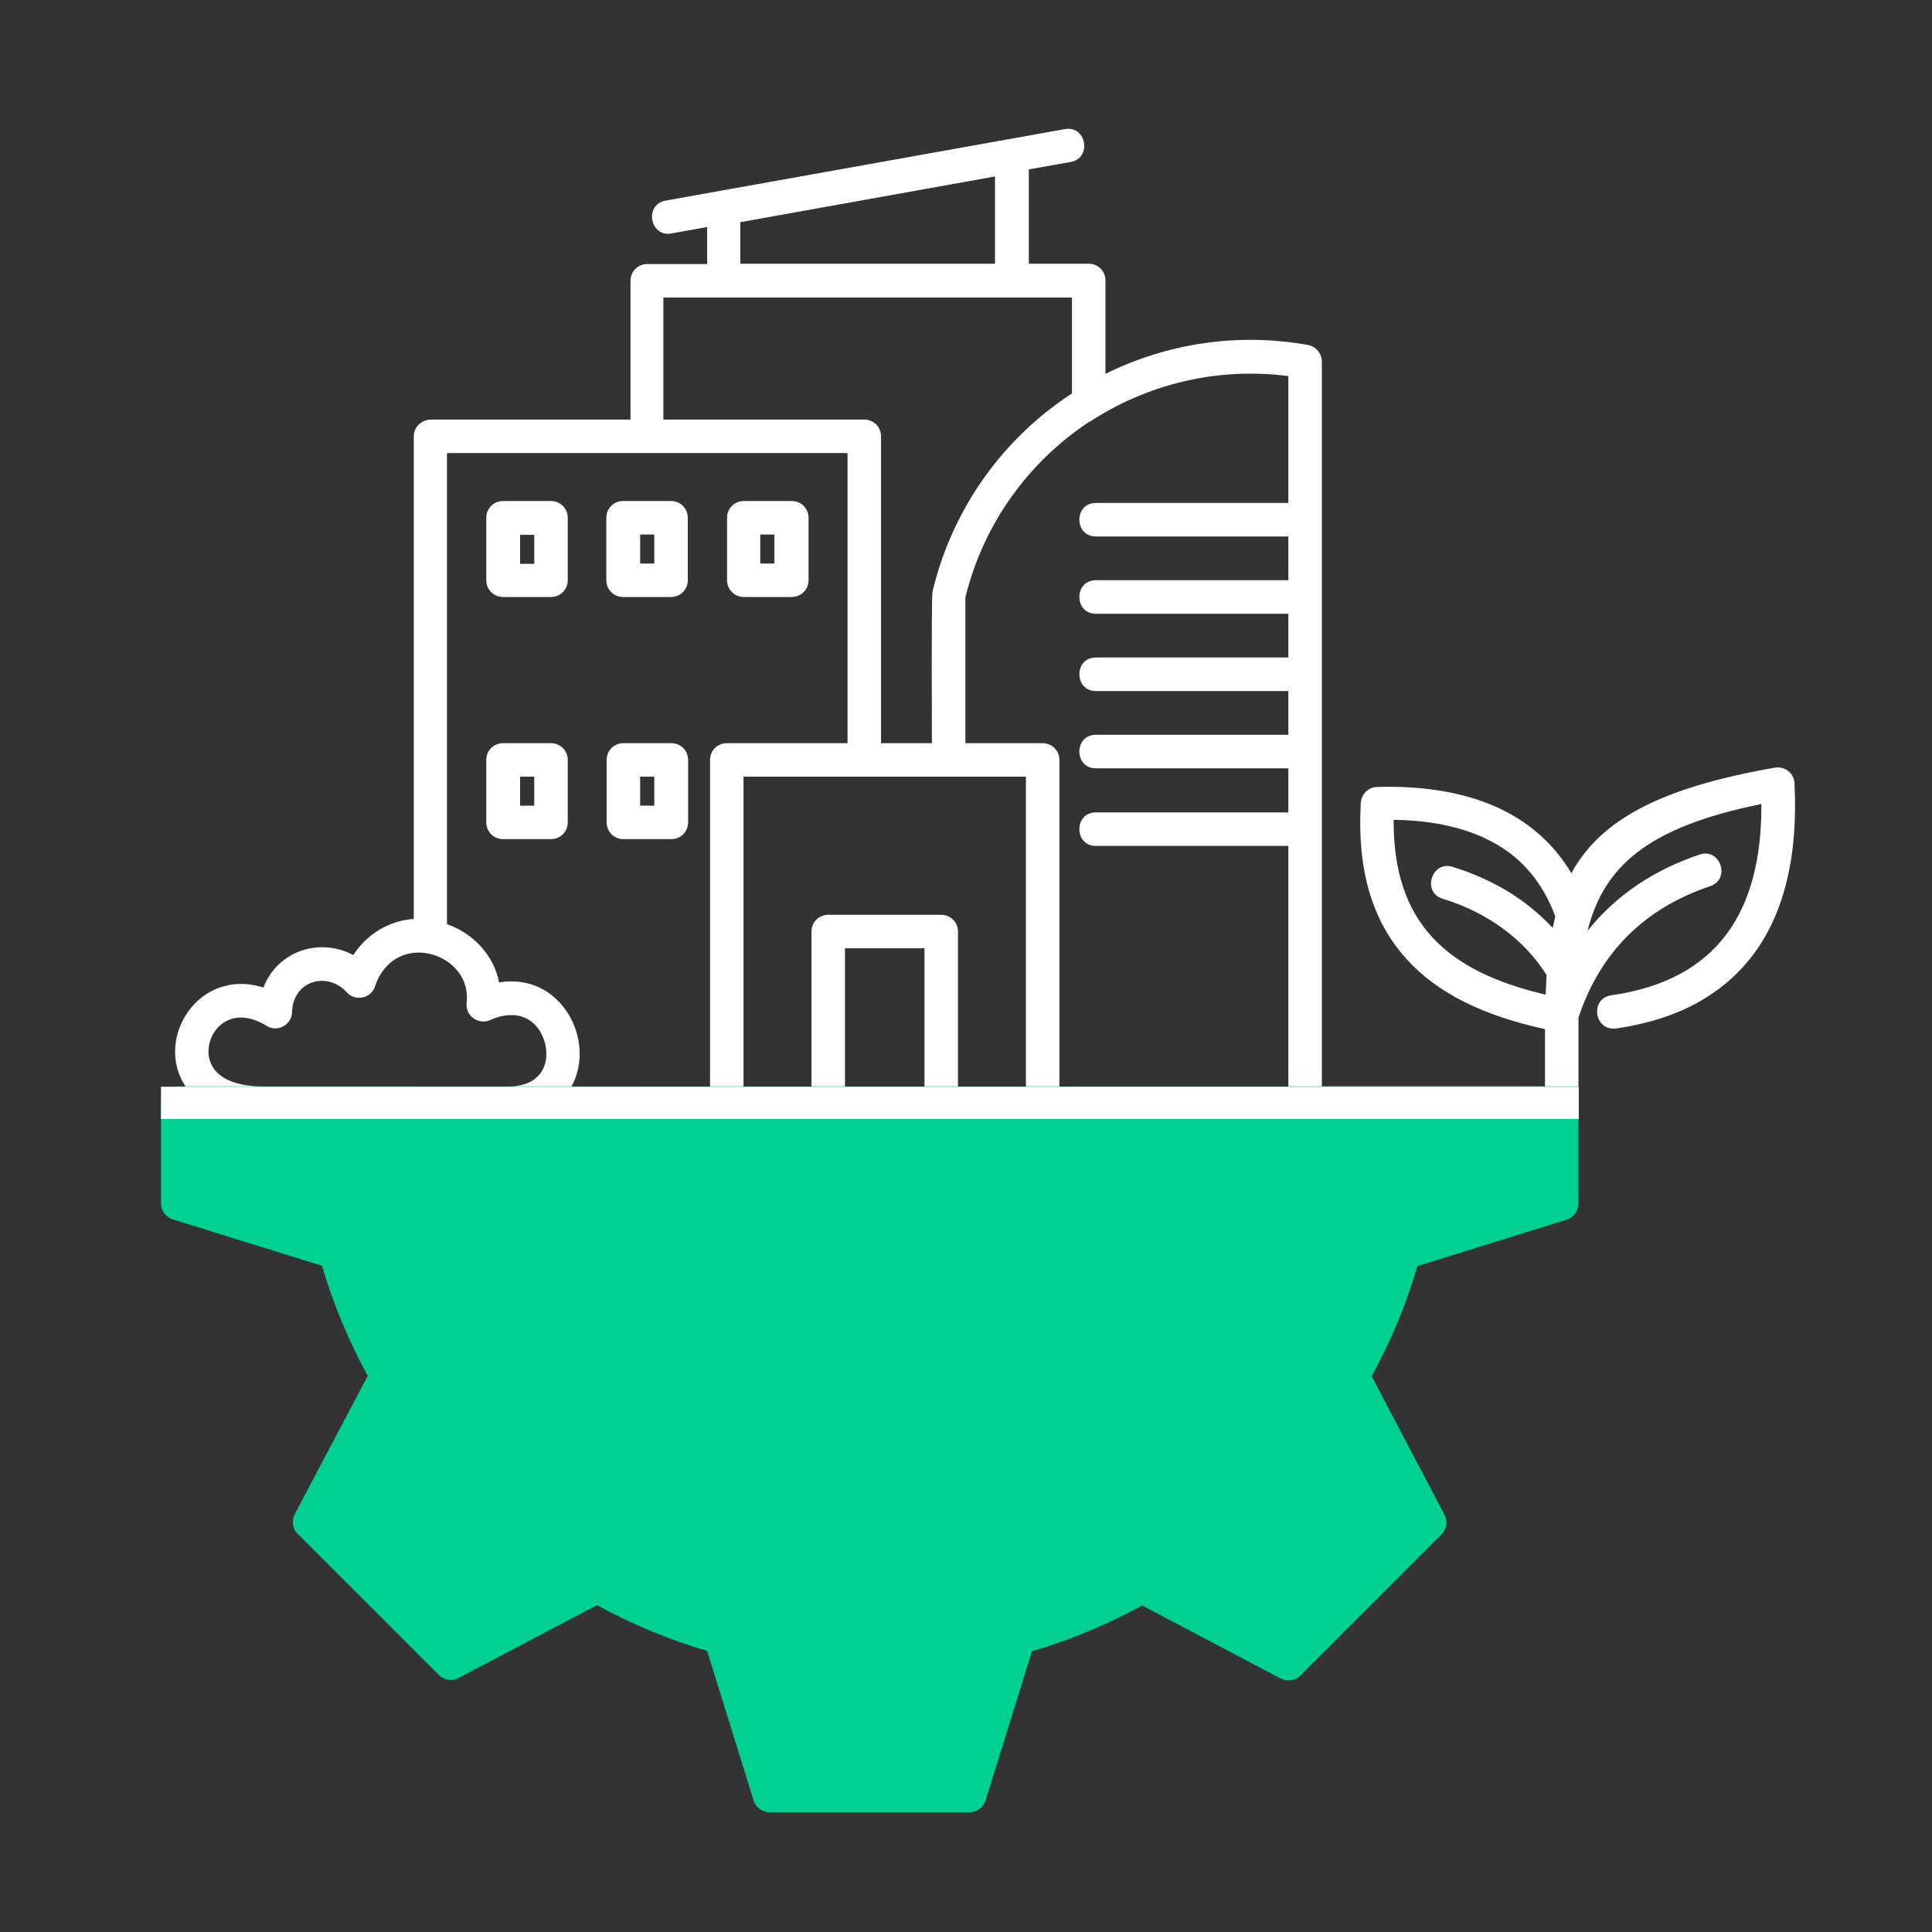 <?xml version="1.0" encoding="UTF-8"?> <svg xmlns="http://www.w3.org/2000/svg" width="60" height="60" viewBox="0 0 60 60" fill="none"><rect x="0" y="0" width="60" height="60" fill="#333333" stroke="none"/><path fill-rule="evenodd" clip-rule="evenodd" d="M5.76 33.74H5.52C5.23 33.74 5 33.97 5 34.26V37.37C5 37.59 5.14 37.8 5.37 37.87L10 39.31C10.35 40.51 10.83 41.64 11.42 42.73L9.17 46.99C9.05 47.19 9.07 47.46 9.24 47.63L13.63 52.02C13.79 52.18 14.03 52.22 14.24 52.11L18.54 49.85C19.64 50.45 20.77 50.92 21.96 51.27L23.39 55.87C23.44 56.1 23.65 56.28 23.9 56.28H30.12C30.34 56.28 30.55 56.13 30.61 55.91L32.05 51.28C33.25 50.93 34.38 50.45 35.47 49.86L39.74 52.11C39.94 52.23 40.21 52.21 40.38 52.04L44.77 47.65C44.93 47.49 44.97 47.25 44.86 47.04L42.6 42.74C43.2 41.64 43.67 40.51 44.02 39.32L48.61 37.89C48.84 37.84 49.02 37.63 49.02 37.38V33.75L5.76 33.74Z" fill="#00D092"></path><path d="M17.632 16.08C17.632 15.79 17.402 15.56 17.112 15.56H15.622C15.332 15.56 15.102 15.79 15.102 16.08V18.02C15.102 18.31 15.332 18.54 15.622 18.54H17.112C17.402 18.54 17.632 18.31 17.632 18.02V16.08ZM16.592 17.51H16.152V16.61H16.592V17.51Z" fill="white"></path><path d="M17.112 23.08H15.622C15.332 23.08 15.102 23.31 15.102 23.6V25.54C15.102 25.83 15.332 26.06 15.622 26.06H17.112C17.402 26.06 17.632 25.83 17.632 25.54V23.6C17.632 23.31 17.402 23.08 17.112 23.08ZM16.592 25.02H16.152V24.12H16.592V25.02Z" fill="white"></path><path d="M5.521 33.74H17.751C18.531 32.3 17.411 30.19 15.501 30.51C15.331 29.66 14.701 28.99 13.881 28.7V14.07H26.321V23.08H22.571C22.281 23.08 22.051 23.31 22.051 23.6V33.74H49.021V31.6C49.361 30.58 49.871 29.74 50.551 29.06C51.231 28.38 52.081 27.87 53.111 27.52C53.761 27.3 53.421 26.32 52.781 26.54C51.351 27.02 50.181 27.81 49.301 28.91C49.801 26.93 51.131 25.69 54.701 24.97C54.721 28.31 53.341 30.44 50.041 30.91C49.361 31.01 49.511 32.03 50.191 31.94C52.071 31.67 53.541 30.9 54.511 29.56C55.401 28.32 55.841 26.6 55.731 24.36C55.731 24.01 55.431 23.79 55.121 23.84C51.451 24.48 49.671 25.52 48.801 27.12C47.561 25.04 45.281 24.37 42.771 24.44C42.501 24.44 42.281 24.66 42.261 24.93C42.141 27.01 42.611 28.59 43.661 29.76C44.621 30.84 46.061 31.54 47.981 31.96V33.75H41.051V11.23C41.051 10.96 40.851 10.75 40.601 10.71C38.391 10.32 36.211 10.68 34.331 11.61V8.71C34.331 8.42 34.101 8.19 33.811 8.19H31.951V5.26L33.251 5.03C33.921 4.91 33.741 3.89 33.071 4.01L20.671 6.23C20.001 6.35 20.181 7.37 20.851 7.25L21.961 7.05V8.2H20.101C19.811 8.2 19.581 8.43 19.581 8.72V13.03H13.371C13.121 13.04 12.851 13.23 12.851 13.55V28.54C12.071 28.59 11.391 29.02 10.971 29.66C9.921 29.1 8.611 29.54 8.181 30.67C6.191 30.03 4.771 32.24 5.761 33.74H5.521ZM43.291 25.46C44.541 25.48 45.601 25.72 46.441 26.2C47.291 26.68 47.921 27.43 48.301 28.46C48.271 28.58 48.251 28.7 48.221 28.82C47.391 27.92 46.331 27.3 45.111 26.92C44.461 26.72 44.151 27.71 44.801 27.91C45.521 28.13 46.151 28.45 46.691 28.85C47.221 29.24 47.671 29.71 48.031 30.28C48.021 30.48 48.011 30.69 48.001 30.89C44.931 30.17 43.261 28.67 43.281 25.46H43.291ZM28.711 33.74H26.241V29.45H28.711V33.74ZM31.861 33.74H29.751V28.93C29.751 28.64 29.521 28.41 29.231 28.41H25.721C25.431 28.41 25.201 28.64 25.201 28.93V33.74H23.091V24.12H31.861V33.74ZM33.841 13.1C35.611 11.94 37.781 11.39 40.011 11.68V15.62H34.031C33.351 15.62 33.351 16.66 34.031 16.66H40.011V18.02H34.031C33.351 18.02 33.351 19.06 34.031 19.06H40.011V20.42H34.031C33.351 20.42 33.351 21.46 34.031 21.46H40.011V22.82H34.031C33.351 22.82 33.351 23.86 34.031 23.86H40.011V25.23H34.031C33.351 25.23 33.351 26.27 34.031 26.27H40.011V33.74C37.641 33.74 35.271 33.74 32.901 33.74V23.6C32.901 23.31 32.671 23.08 32.381 23.08H29.981V18.55C30.551 16.23 31.971 14.32 33.841 13.09V13.1ZM22.991 6.9L30.901 5.48V8.19H22.991V6.89V6.9ZM20.601 9.24H31.421H33.291V12.22C31.191 13.58 29.581 15.76 28.961 18.37C28.921 18.52 28.941 22.56 28.941 23.08H27.361V13.55C27.361 13.26 27.131 13.03 26.841 13.03H20.601V9.24ZM8.281 31.86C8.621 32.07 9.061 31.83 9.071 31.43C9.091 30.47 10.151 30.14 10.771 30.82C11.041 31.11 11.531 31.01 11.651 30.62C11.751 30.31 11.931 30.05 12.171 29.86C13.091 29.15 14.641 29.89 14.491 31.14C14.441 31.53 14.841 31.84 15.221 31.68C15.821 31.41 16.291 31.52 16.581 31.79C17.161 32.34 17.231 33.74 15.791 33.74H8.171C7.251 33.74 6.761 33.45 6.571 33.07C6.191 32.33 6.971 31.05 8.281 31.86Z" fill="white"></path><path d="M20.84 18.54C21.13 18.54 21.36 18.31 21.36 18.02V16.08C21.36 15.79 21.13 15.56 20.84 15.56H19.35C19.06 15.56 18.83 15.79 18.83 16.08V18.02C18.83 18.31 19.06 18.54 19.35 18.54H20.84ZM19.88 16.6H20.32V17.5H19.88V16.6Z" fill="white"></path><path d="M23.1 18.54H24.59C24.88 18.54 25.11 18.31 25.11 18.02V16.08C25.11 15.79 24.88 15.56 24.59 15.56H23.1C22.81 15.56 22.58 15.79 22.58 16.08V18.02C22.58 18.31 22.81 18.54 23.1 18.54ZM23.61 16.6H24.05V17.5H23.61V16.6Z" fill="white"></path><path d="M18.84 25.54C18.84 25.83 19.07 26.06 19.36 26.06H20.85C21.14 26.06 21.37 25.83 21.37 25.54V23.6C21.37 23.31 21.14 23.08 20.85 23.08H19.36C19.07 23.08 18.84 23.31 18.84 23.6V25.54ZM19.88 24.12H20.32V25.02H19.88V24.12Z" fill="white"></path><path d="M5 34.25H49.03" stroke="white" stroke-miterlimit="10"></path></svg> 